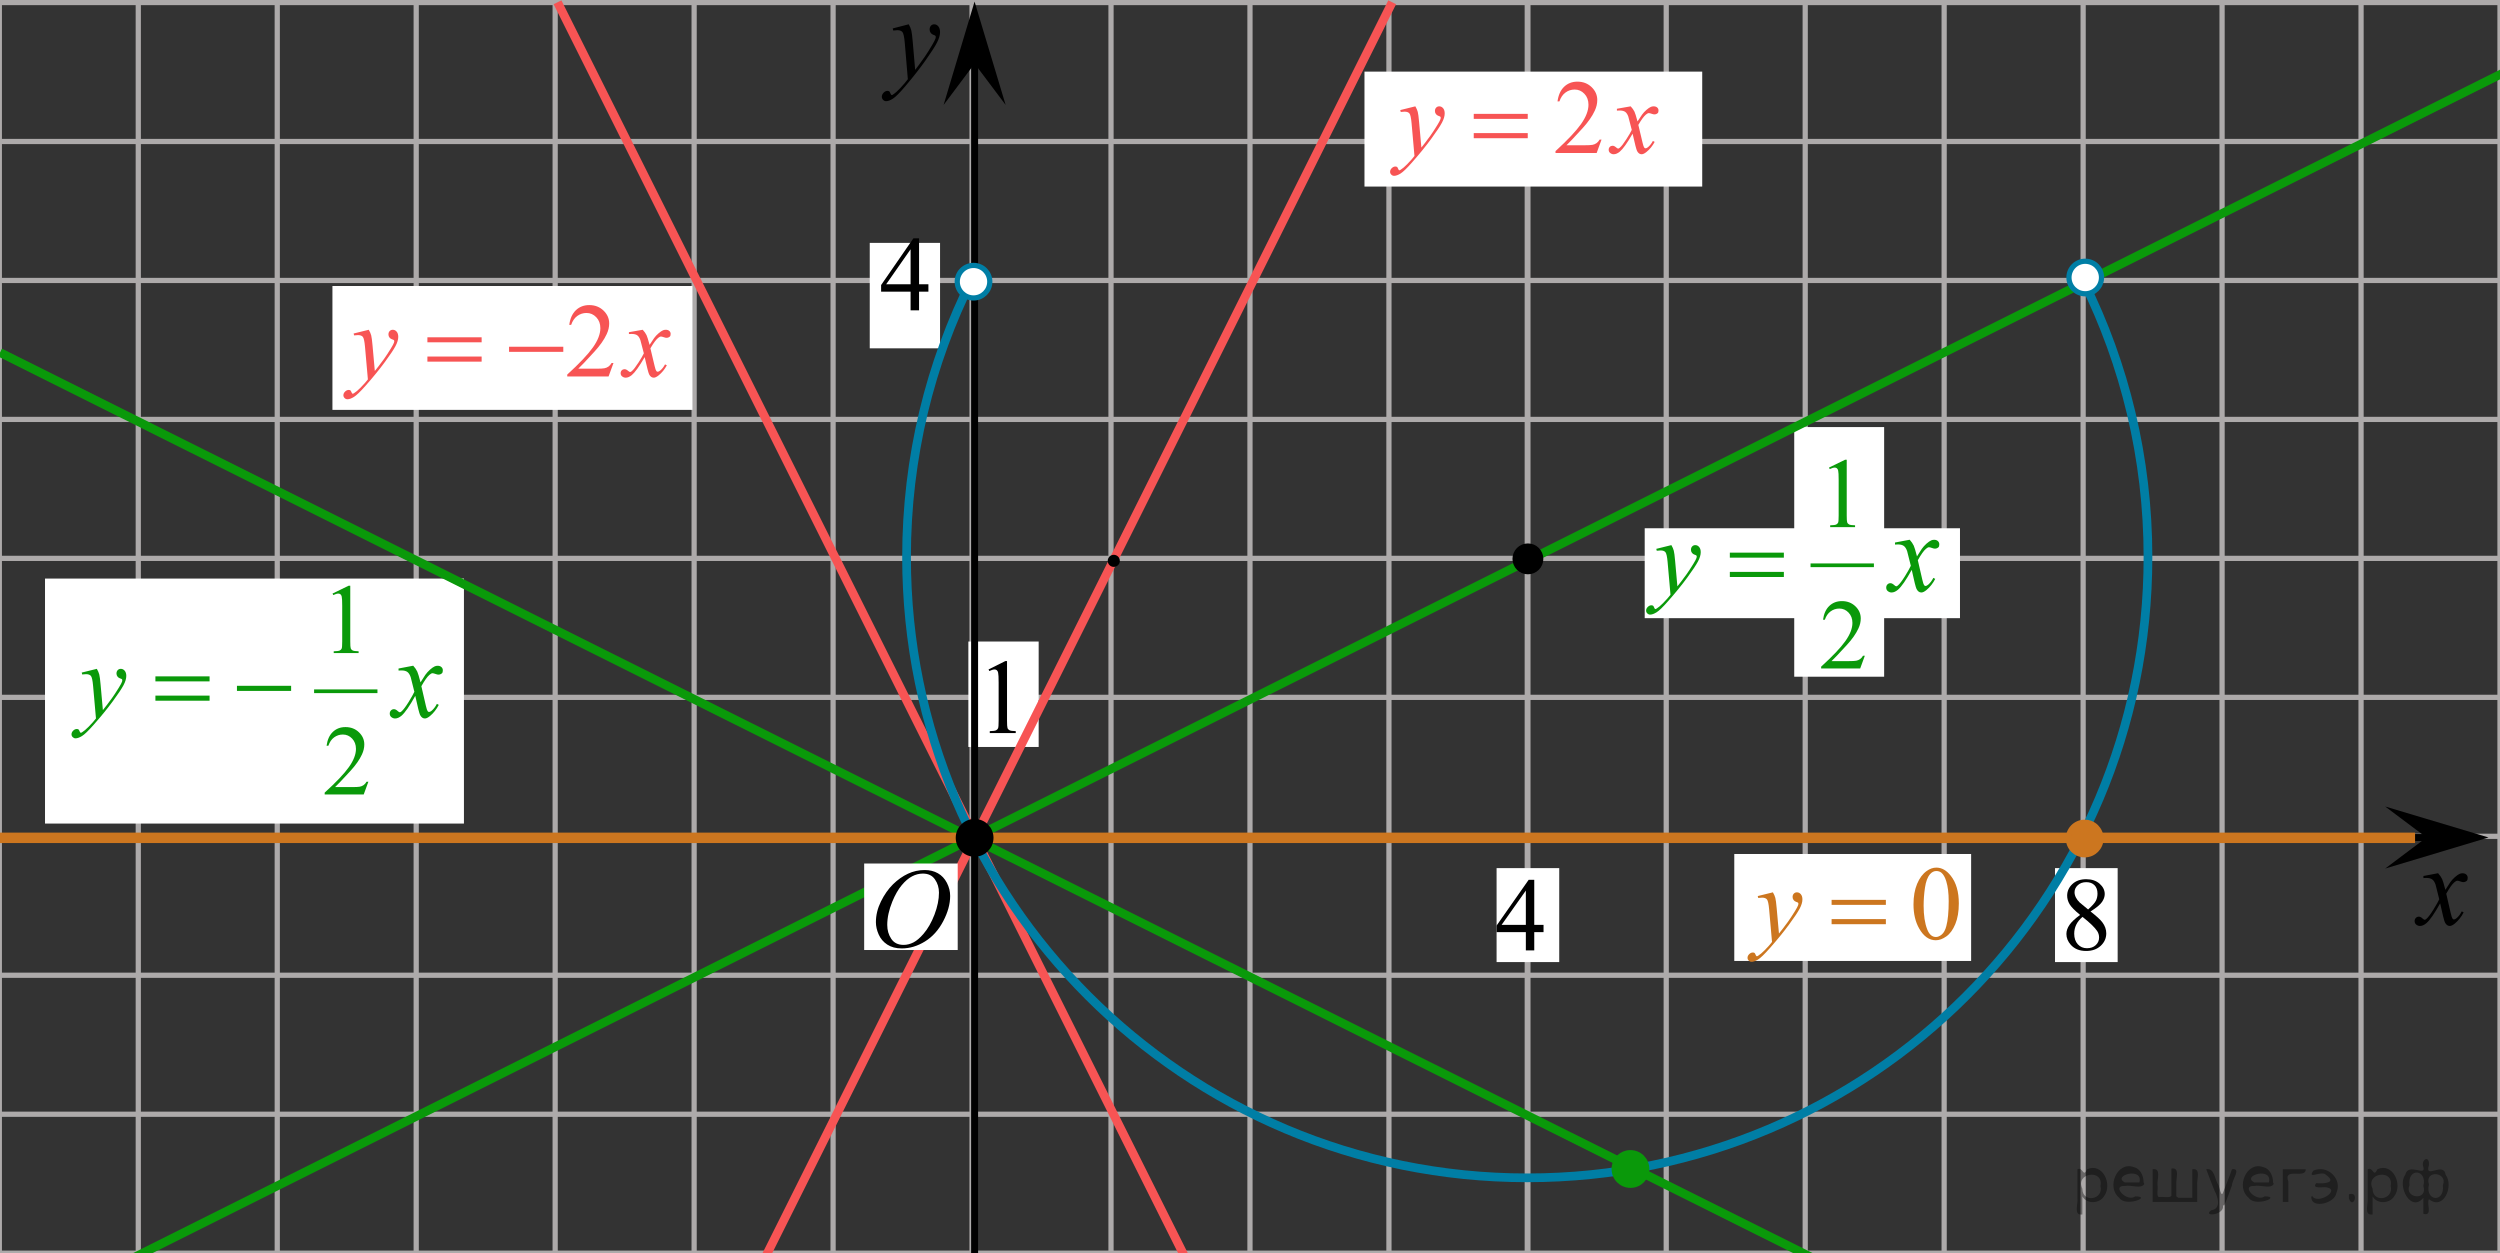 <?xml version="1.0" encoding="utf-8"?>
<!-- Generator: Adobe Illustrator 16.0.0, SVG Export Plug-In . SVG Version: 6.00 Build 0)  -->
<!DOCTYPE svg PUBLIC "-//W3C//DTD SVG 1.1//EN" "http://www.w3.org/Graphics/SVG/1.1/DTD/svg11.dtd">
<svg version="1.1" id="Слой_1" xmlns="http://www.w3.org/2000/svg" xmlns:xlink="http://www.w3.org/1999/xlink" x="0px" y="0px"
	 width="359.209px" height="180.063px" viewBox="0 0 359.209 180.063" enable-background="new 0 0 359.209 180.063"
	 xml:space="preserve">
<rect x="0" y="0" width="359.209" height="180.063" fill="#333333" stroke="none"/>
<g>
	<g>
		
			<line fill="none" stroke="#ADAAAA" stroke-width="0.75" stroke-miterlimit="10" x1="-3.032" y1="-39.57" x2="444.668" y2="-39.57"/>
		
			<line fill="none" stroke="#ADAAAA" stroke-width="0.75" stroke-miterlimit="10" x1="-3.032" y1="-19.603" x2="444.668" y2="-19.603"/>
		<line fill="none" stroke="#ADAAAA" stroke-width="0.75" stroke-miterlimit="10" x1="-3.032" y1="0.365" x2="444.668" y2="0.365"/>
		<line fill="none" stroke="#ADAAAA" stroke-width="0.75" stroke-miterlimit="10" x1="-3.032" y1="20.33" x2="444.668" y2="20.33"/>
		
			<line fill="none" stroke="#ADAAAA" stroke-width="0.75" stroke-miterlimit="10" x1="-3.032" y1="40.297" x2="444.668" y2="40.297"/>
		
			<line fill="none" stroke="#ADAAAA" stroke-width="0.75" stroke-miterlimit="10" x1="-3.032" y1="60.264" x2="444.668" y2="60.264"/>
		
			<line fill="none" stroke="#ADAAAA" stroke-width="0.75" stroke-miterlimit="10" x1="-3.032" y1="80.229" x2="444.668" y2="80.229"/>
		
			<line fill="none" stroke="#ADAAAA" stroke-width="0.75" stroke-miterlimit="10" x1="-3.032" y1="100.198" x2="444.668" y2="100.198"/>
		
			<line fill="none" stroke="#ADAAAA" stroke-width="0.75" stroke-miterlimit="10" x1="-3.032" y1="120.163" x2="444.668" y2="120.163"/>
		
			<line fill="none" stroke="#ADAAAA" stroke-width="0.75" stroke-miterlimit="10" x1="-3.032" y1="140.128" x2="444.668" y2="140.128"/>
		
			<line fill="none" stroke="#ADAAAA" stroke-width="0.75" stroke-miterlimit="10" x1="-3.032" y1="160.098" x2="444.668" y2="160.098"/>
		
			<line fill="none" stroke="#ADAAAA" stroke-width="0.75" stroke-miterlimit="10" x1="-3.032" y1="180.063" x2="444.668" y2="180.063"/>
	</g>
	<g>
		
			<line fill="none" stroke="#ADAAAA" stroke-width="0.75" stroke-miterlimit="10" x1="-0.098" y1="186.613" x2="-0.098" y2="-45.07"/>
		
			<line fill="none" stroke="#ADAAAA" stroke-width="0.75" stroke-miterlimit="10" x1="19.868" y1="186.613" x2="19.868" y2="-45.07"/>
		
			<line fill="none" stroke="#ADAAAA" stroke-width="0.75" stroke-miterlimit="10" x1="39.836" y1="186.613" x2="39.836" y2="-45.07"/>
		
			<line fill="none" stroke="#ADAAAA" stroke-width="0.75" stroke-miterlimit="10" x1="59.801" y1="186.613" x2="59.801" y2="-45.07"/>
		
			<line fill="none" stroke="#ADAAAA" stroke-width="0.75" stroke-miterlimit="10" x1="79.768" y1="186.613" x2="79.768" y2="-45.07"/>
		
			<line fill="none" stroke="#ADAAAA" stroke-width="0.75" stroke-miterlimit="10" x1="99.735" y1="186.613" x2="99.735" y2="-45.07"/>
		
			<line fill="none" stroke="#ADAAAA" stroke-width="0.75" stroke-miterlimit="10" x1="119.701" y1="186.613" x2="119.701" y2="-45.07"/>
		
			<line fill="none" stroke="#ADAAAA" stroke-width="0.75" stroke-miterlimit="10" x1="139.669" y1="186.613" x2="139.669" y2="-45.07"/>
		
			<line fill="none" stroke="#ADAAAA" stroke-width="0.75" stroke-miterlimit="10" x1="159.634" y1="186.613" x2="159.634" y2="-45.07"/>
		
			<line fill="none" stroke="#ADAAAA" stroke-width="0.75" stroke-miterlimit="10" x1="179.601" y1="186.613" x2="179.601" y2="-45.07"/>
		
			<line fill="none" stroke="#ADAAAA" stroke-width="0.75" stroke-miterlimit="10" x1="199.567" y1="186.613" x2="199.567" y2="-45.07"/>
		
			<line fill="none" stroke="#ADAAAA" stroke-width="0.75" stroke-miterlimit="10" x1="219.535" y1="186.613" x2="219.535" y2="-45.07"/>
		<g>
			
				<line fill="none" stroke="#ADAAAA" stroke-width="0.75" stroke-miterlimit="10" x1="219.442" y1="187.26" x2="219.442" y2="-44.423"/>
			
				<line fill="none" stroke="#ADAAAA" stroke-width="0.75" stroke-miterlimit="10" x1="239.41" y1="187.26" x2="239.41" y2="-44.423"/>
			
				<line fill="none" stroke="#ADAAAA" stroke-width="0.75" stroke-miterlimit="10" x1="259.379" y1="187.26" x2="259.379" y2="-44.423"/>
			
				<line fill="none" stroke="#ADAAAA" stroke-width="0.75" stroke-miterlimit="10" x1="279.343" y1="187.26" x2="279.343" y2="-44.423"/>
			
				<line fill="none" stroke="#ADAAAA" stroke-width="0.75" stroke-miterlimit="10" x1="299.312" y1="187.26" x2="299.312" y2="-44.423"/>
			
				<line fill="none" stroke="#ADAAAA" stroke-width="0.75" stroke-miterlimit="10" x1="319.276" y1="187.26" x2="319.276" y2="-44.423"/>
			
				<line fill="none" stroke="#ADAAAA" stroke-width="0.75" stroke-miterlimit="10" x1="339.244" y1="187.26" x2="339.244" y2="-44.423"/>
			
				<line fill="none" stroke="#ADAAAA" stroke-width="0.75" stroke-miterlimit="10" x1="359.209" y1="187.26" x2="359.209" y2="-44.423"/>
			
				<line fill="none" stroke="#ADAAAA" stroke-width="0.75" stroke-miterlimit="10" x1="379.179" y1="187.26" x2="379.179" y2="-44.423"/>
			
				<line fill="none" stroke="#ADAAAA" stroke-width="0.75" stroke-miterlimit="10" x1="399.147" y1="187.26" x2="399.147" y2="-44.423"/>
			
				<line fill="none" stroke="#ADAAAA" stroke-width="0.75" stroke-miterlimit="10" x1="419.11" y1="187.26" x2="419.11" y2="-44.423"/>
			
				<line fill="none" stroke="#ADAAAA" stroke-width="0.75" stroke-miterlimit="10" x1="439.076" y1="187.26" x2="439.076" y2="-44.423"/>
		</g>
	</g>
</g>
<rect x="139.138" y="92.177" fill="#FFFFFF" width="10.101" height="15.15"/>
<line fill="none" stroke="#000000" stroke-miterlimit="10" x1="140.035" y1="220.503" x2="140.035" y2="8.549"/>
<line fill="none" x1="-525.907" y1="128.143" x2="-525.54" y2="128.143"/>
<rect x="124.968" y="34.899" fill="#FFFFFF" width="10.101" height="15.15"/>
<polygon points="140.033,9.14 135.578,15.081 140.029,0.23 144.494,15.076 "/>
<g>
	<line fill="none" stroke="#000000" stroke-miterlimit="10" x1="38" y1="120.337" x2="349.685" y2="120.337"/>
	<polygon points="348.649,120.335 342.707,115.88 357.562,120.331 342.712,124.796 	"/>
</g>
<g>
	<g>
		<g>
			<g>
				<g>
					<g>
						<g>
							<g>
								<g>
									<defs>
										<rect id="SVGID_1_" x="343.433" y="119.876" width="16.129" height="18.541"/>
									</defs>
									<clipPath id="SVGID_2_">
										<use xlink:href="#SVGID_1_"  overflow="visible"/>
									</clipPath>
									<g clip-path="url(#SVGID_2_)">
										<path d="M350.312,125.466c0.259,0.283,0.449,0.566,0.584,0.851c0.095,0.195,0.248,0.709,0.466,1.541l0.688-1.075
											c0.188-0.261,0.406-0.511,0.669-0.744c0.266-0.235,0.493-0.396,0.692-0.483c0.127-0.056,0.267-0.082,0.418-0.082
											c0.226,0,0.403,0.063,0.539,0.188c0.133,0.125,0.2,0.276,0.2,0.457c0,0.207-0.039,0.348-0.118,0.424
											c-0.146,0.135-0.313,0.203-0.505,0.203c-0.108,0-0.229-0.021-0.354-0.072c-0.245-0.088-0.411-0.131-0.495-0.131
											c-0.128,0-0.272,0.076-0.445,0.229c-0.325,0.278-0.715,0.828-1.166,1.638l0.646,2.805
											c0.103,0.431,0.187,0.688,0.252,0.771c0.064,0.084,0.14,0.127,0.203,0.127c0.108,0,0.238-0.063,0.388-0.188
											c0.289-0.25,0.534-0.571,0.739-0.979l0.272,0.146c-0.329,0.644-0.75,1.173-1.26,1.601
											c-0.289,0.235-0.533,0.354-0.731,0.354c-0.295,0-0.524-0.172-0.699-0.517c-0.106-0.213-0.34-1.125-0.687-2.735
											c-0.819,1.478-1.479,2.42-1.971,2.847c-0.318,0.271-0.632,0.405-0.931,0.405c-0.211,0-0.399-0.078-0.576-0.233
											c-0.125-0.119-0.188-0.278-0.188-0.479c0-0.179,0.061-0.328,0.176-0.447c0.113-0.116,0.256-0.18,0.424-0.18
											s0.352,0.088,0.537,0.262c0.135,0.125,0.238,0.189,0.313,0.189c0.063,0,0.146-0.046,0.24-0.132
											c0.248-0.207,0.584-0.651,1.012-1.336c0.424-0.688,0.703-1.185,0.834-1.483c-0.326-1.32-0.502-2.019-0.525-2.095
											c-0.121-0.354-0.279-0.604-0.475-0.75c-0.193-0.146-0.479-0.221-0.855-0.221c-0.121,0-0.262,0.006-0.418,0.019v-0.296
											L350.312,125.466z"/>
									</g>
								</g>
							</g>
						</g>
					</g>
				</g>
			</g>
		</g>
	</g>
</g>
<rect x="295.272" y="124.735" fill="#FFFFFF" width="9" height="13.5"/>
<g>
	<g>
		<g>
			<g>
				<g>
					<g>
						<g>
							<g>
								<g>
									<g>
										<defs>
											<polygon id="SVGID_3_" points="133.54,18.807 142.636,18.807 142.636,-1.714 116.211,-1.714 116.211,18.807 											
												"/>
										</defs>
										<clipPath id="SVGID_4_">
											<use xlink:href="#SVGID_3_"  overflow="visible"/>
										</clipPath>
										<g clip-path="url(#SVGID_4_)">
											<path d="M130.572,3.49c0.179,0.316,0.302,0.612,0.369,0.889c0.066,0.276,0.137,0.819,0.205,1.627l0.348,4.033
												c0.314-0.395,0.771-1.017,1.369-1.869c0.289-0.415,0.646-0.979,1.07-1.695c0.258-0.438,0.416-0.743,0.473-0.918
												c0.031-0.087,0.048-0.18,0.048-0.271c0-0.061-0.019-0.108-0.056-0.146s-0.133-0.083-0.287-0.137
												c-0.153-0.052-0.282-0.146-0.387-0.287c-0.104-0.14-0.152-0.299-0.152-0.479c0-0.224,0.063-0.403,0.188-0.541
												c0.125-0.137,0.283-0.204,0.476-0.204c0.229,0,0.43,0.1,0.59,0.299c0.162,0.199,0.244,0.476,0.244,0.824
												c0,0.432-0.146,0.925-0.426,1.479c-0.283,0.557-0.83,1.406-1.64,2.556c-0.81,1.146-1.787,2.397-2.938,3.755
												c-0.793,0.936-1.381,1.521-1.764,1.768c-0.383,0.245-0.711,0.364-0.984,0.364c-0.162,0-0.305-0.063-0.43-0.192
												c-0.123-0.128-0.184-0.275-0.184-0.444c0-0.214,0.084-0.406,0.256-0.582c0.17-0.176,0.354-0.265,0.555-0.265
												c0.105,0,0.191,0.024,0.26,0.074c0.041,0.025,0.088,0.104,0.14,0.232c0.051,0.128,0.096,0.215,0.139,0.259
												c0.022,0.026,0.062,0.041,0.097,0.041c0.028,0,0.088-0.027,0.166-0.082c0.289-0.187,0.625-0.479,1.008-0.886
												c0.504-0.535,0.877-0.976,1.117-1.313l-0.438-5.198c-0.074-0.857-0.187-1.382-0.332-1.565
												c-0.146-0.188-0.396-0.279-0.74-0.279c-0.108,0-0.307,0.019-0.59,0.049l-0.069-0.303L130.572,3.49z"/>
										</g>
									</g>
								</g>
							</g>
						</g>
					</g>
				</g>
			</g>
		</g>
	</g>
</g>
<rect x="249.688" y="123.204" fill="#FFFFFF" stroke="#FFFFFF" stroke-miterlimit="10" width="33.031" height="14.369"/>
<rect x="257.802" y="61.363" fill="#FFFFFF" width="12.918" height="35.87"/>
<rect x="6.468" y="83.131" fill="#FFFFFF" width="60.192" height="35.202"/>
<path fill="none" stroke="#0C1DED" stroke-miterlimit="10" d="M179.728,40.99"/>
<circle fill="#FFFFFF" stroke="#0C1DED" stroke-miterlimit="10" cx="139.879" cy="41.094" r="1.479"/>
<line fill="none" stroke="#F75454" stroke-width="1.25" stroke-miterlimit="10" x1="93.651" y1="213.3" x2="200.035" y2="0.326"/>
<line fill="none" stroke="#0A990A" stroke-width="1.25" stroke-miterlimit="10" x1="274.937" y1="187.987" x2="0" y2="50.653"/>
<line fill="none" stroke="#0A990A" stroke-width="1.25" stroke-miterlimit="10" x1="376.02" y1="2.3" x2="-24.813" y2="202.714"/>
<line fill="none" stroke="#CC761F" stroke-width="1.5" stroke-miterlimit="10" x1="-16.063" y1="120.383" x2="347.006" y2="120.383"/>
<rect x="196.053" y="10.291" fill="#FFFFFF" width="48.528" height="16.516"/>
<rect x="47.765" y="41.094" fill="#FFFFFF" width="51.727" height="17.799"/>
<circle cx="160.032" cy="80.585" r="0.869"/>
<line fill="none" stroke="#F75454" stroke-width="1.25" stroke-miterlimit="10" x1="185.907" y1="211.928" x2="80.107" y2="0.326"/>
<rect x="124.167" y="124.073" fill="#FFFFFF" width="13.44" height="12.428"/>
<rect x="236.317" y="75.902" fill="#FFFFFF" width="45.3" height="12.918"/>
<g>
	<g>
		<g>
			<g>
				<g>
					<g>
						<g>
							<g>
								<g>
									<defs>
										<rect id="SVGID_5_" x="122.009" y="119.768" width="18.02" height="21.688"/>
									</defs>
									<clipPath id="SVGID_6_">
										<use xlink:href="#SVGID_5_"  overflow="visible"/>
									</clipPath>
									<g clip-path="url(#SVGID_6_)">
										<path d="M132.867,125.01c0.714,0,1.345,0.153,1.894,0.465c0.552,0.313,0.979,0.771,1.291,1.375
											c0.313,0.604,0.47,1.231,0.47,1.887c0,1.156-0.334,2.367-1.002,3.636c-0.671,1.271-1.539,2.233-2.615,2.899
											c-1.078,0.668-2.189,1.002-3.342,1.002c-0.828,0-1.521-0.188-2.078-0.553c-0.558-0.367-0.972-0.854-1.236-1.457
											c-0.266-0.604-0.396-1.188-0.396-1.759c0-1.008,0.24-2.002,0.725-2.981c0.486-0.979,1.062-1.803,1.729-2.461
											c0.673-0.66,1.39-1.166,2.146-1.521C131.208,125.188,132.011,125.01,132.867,125.01z M132.597,125.52
											c-0.525,0-1.043,0.131-1.547,0.396c-0.504,0.263-1.004,0.688-1.5,1.287c-0.496,0.596-0.941,1.375-1.338,2.338
											c-0.484,1.188-0.729,2.31-0.729,3.358c0,0.75,0.189,1.416,0.578,1.996c0.385,0.58,0.978,0.871,1.771,0.871
											c0.479,0,0.949-0.119,1.412-0.354c0.463-0.238,0.941-0.646,1.443-1.228c0.629-0.729,1.153-1.647,1.584-2.772
											c0.428-1.125,0.643-2.177,0.643-3.147c0-0.722-0.189-1.356-0.578-1.91C133.956,125.794,133.376,125.52,132.597,125.52z"/>
									</g>
								</g>
							</g>
						</g>
					</g>
				</g>
			</g>
		</g>
	</g>
</g>
<g>
	<g>
		<g>
			<defs>
				<rect id="SVGID_7_" x="248.382" y="121.134" width="35.949" height="20.7"/>
			</defs>
			<clipPath id="SVGID_8_">
				<use xlink:href="#SVGID_7_"  overflow="visible"/>
			</clipPath>
			<g clip-path="url(#SVGID_8_)">
				<path fill="#CC761F" d="M274.938,129.954c0-1.146,0.173-2.133,0.52-2.961c0.347-0.827,0.808-1.443,1.382-1.849
					c0.445-0.321,0.906-0.482,1.381-0.482c0.772,0,1.466,0.393,2.08,1.179c0.767,0.974,1.15,2.293,1.15,3.958
					c0,1.166-0.168,2.157-0.505,2.973s-0.766,1.407-1.288,1.774c-0.522,0.368-1.026,0.553-1.512,0.553
					c-0.96,0-1.76-0.565-2.398-1.697C275.208,132.448,274.938,131.299,274.938,129.954z M276.394,130.14
					c0,1.384,0.171,2.513,0.513,3.388c0.282,0.736,0.703,1.104,1.263,1.104c0.268,0,0.545-0.12,0.832-0.359
					c0.287-0.24,0.505-0.642,0.653-1.205c0.228-0.85,0.342-2.048,0.342-3.595c0-1.146-0.119-2.103-0.356-2.868
					c-0.179-0.568-0.409-0.972-0.691-1.208c-0.202-0.163-0.447-0.245-0.734-0.245c-0.337,0-0.637,0.151-0.899,0.452
					c-0.356,0.41-0.599,1.056-0.728,1.935C276.458,128.418,276.394,129.285,276.394,130.14z"/>
			</g>
		</g>
	</g>
	<g>
		<g>
			<defs>
				<rect id="SVGID_9_" x="248.382" y="121.134" width="35.949" height="20.7"/>
			</defs>
			<clipPath id="SVGID_10_">
				<use xlink:href="#SVGID_9_"  overflow="visible"/>
			</clipPath>
			<g clip-path="url(#SVGID_10_)">
				<path fill="#CC761F" d="M254.737,128.213c0.168,0.286,0.284,0.555,0.349,0.804c0.064,0.25,0.129,0.74,0.193,1.472l0.327,3.646
					c0.297-0.355,0.728-0.919,1.292-1.689c0.272-0.376,0.608-0.887,1.01-1.534c0.242-0.396,0.392-0.673,0.445-0.831
					c0.03-0.078,0.045-0.16,0.045-0.244c0-0.055-0.018-0.099-0.052-0.134c-0.035-0.034-0.125-0.075-0.271-0.122
					c-0.146-0.047-0.268-0.133-0.363-0.259c-0.097-0.127-0.146-0.271-0.146-0.435c0-0.202,0.06-0.365,0.179-0.488
					c0.118-0.124,0.268-0.186,0.445-0.186c0.218,0,0.403,0.09,0.557,0.271c0.154,0.181,0.23,0.429,0.23,0.745
					c0,0.39-0.134,0.836-0.4,1.338c-0.268,0.501-0.783,1.271-1.545,2.309c-0.763,1.038-1.686,2.169-2.771,3.395
					c-0.747,0.845-1.302,1.378-1.663,1.598s-0.671,0.33-0.929,0.33c-0.153,0-0.288-0.059-0.404-0.175s-0.175-0.251-0.175-0.403
					c0-0.193,0.081-0.369,0.241-0.526c0.161-0.158,0.336-0.237,0.523-0.237c0.1,0,0.181,0.022,0.245,0.066
					c0.04,0.024,0.083,0.095,0.13,0.211c0.048,0.116,0.091,0.194,0.13,0.233c0.025,0.025,0.055,0.037,0.09,0.037
					c0.029,0,0.081-0.024,0.155-0.074c0.272-0.168,0.59-0.435,0.951-0.8c0.476-0.484,0.826-0.88,1.055-1.187l-0.416-4.699
					c-0.069-0.775-0.174-1.247-0.313-1.415s-0.371-0.252-0.697-0.252c-0.104,0-0.29,0.015-0.558,0.044l-0.066-0.274L254.737,128.213
					z"/>
			</g>
		</g>
	</g>
	<g>
		<g>
			<defs>
				<rect id="SVGID_11_" x="248.382" y="121.134" width="35.949" height="20.7"/>
			</defs>
			<clipPath id="SVGID_12_">
				<use xlink:href="#SVGID_11_"  overflow="visible"/>
			</clipPath>
			<g clip-path="url(#SVGID_12_)">
				<path fill="#CC761F" d="M263.171,129.295h7.797v0.719h-7.797V129.295z M263.171,132.06h7.797v0.733h-7.797V132.06z"/>
			</g>
		</g>
	</g>
</g>
<g>
	<g>
		<g>
			<defs>
				<rect id="SVGID_13_" x="7.563" y="93.162" width="37.26" height="16.56"/>
			</defs>
			<clipPath id="SVGID_14_">
				<use xlink:href="#SVGID_13_"  overflow="visible"/>
			</clipPath>
			<g clip-path="url(#SVGID_14_)">
				<path fill="#0A990A" d="M13.914,96.101c0.168,0.287,0.284,0.555,0.348,0.805c0.064,0.249,0.128,0.74,0.193,1.471l0.326,3.647
					c0.296-0.356,0.727-0.919,1.29-1.69c0.272-0.375,0.608-0.887,1.008-1.534c0.242-0.396,0.39-0.672,0.445-0.83
					c0.029-0.079,0.044-0.16,0.044-0.244c0-0.055-0.018-0.1-0.052-0.134s-0.125-0.075-0.271-0.122
					c-0.146-0.047-0.267-0.134-0.363-0.26c-0.096-0.126-0.145-0.271-0.145-0.434c0-0.202,0.06-0.365,0.178-0.489
					s0.267-0.186,0.445-0.186c0.217,0,0.402,0.091,0.556,0.271c0.153,0.181,0.23,0.429,0.23,0.745c0,0.391-0.134,0.837-0.4,1.338
					c-0.267,0.502-0.781,1.271-1.542,2.309c-0.761,1.038-1.682,2.17-2.765,3.396c-0.746,0.845-1.299,1.377-1.66,1.597
					s-0.669,0.33-0.926,0.33c-0.153,0-0.288-0.059-0.404-0.174c-0.116-0.116-0.174-0.251-0.174-0.404
					c0-0.192,0.081-0.368,0.241-0.526s0.335-0.237,0.522-0.237c0.099,0,0.181,0.022,0.245,0.067c0.04,0.024,0.083,0.095,0.13,0.211
					s0.09,0.193,0.129,0.233c0.025,0.024,0.055,0.037,0.089,0.037c0.03,0,0.082-0.024,0.156-0.074
					c0.272-0.168,0.588-0.435,0.949-0.801c0.475-0.484,0.825-0.879,1.053-1.186l-0.415-4.699c-0.069-0.776-0.173-1.248-0.312-1.416
					s-0.371-0.252-0.697-0.252c-0.104,0-0.289,0.015-0.556,0.045l-0.067-0.274L13.914,96.101z"/>
			</g>
		</g>
	</g>
	<g>
		<g>
			<defs>
				<rect id="SVGID_15_" x="7.563" y="93.162" width="37.26" height="16.56"/>
			</defs>
			<clipPath id="SVGID_16_">
				<use xlink:href="#SVGID_15_"  overflow="visible"/>
			</clipPath>
			<g clip-path="url(#SVGID_16_)">
				<path fill="#0A990A" d="M22.33,97.183h7.783v0.72H22.33V97.183z M22.33,99.948h7.783v0.733H22.33V99.948z"/>
				<path fill="#0A990A" d="M34.046,98.539h7.783v0.734h-7.783V98.539z"/>
			</g>
		</g>
	</g>
</g>
<g>
	<g>
		<g>
			<defs>
				<rect id="SVGID_17_" x="233.818" y="75.386" width="26.151" height="16.56"/>
			</defs>
			<clipPath id="SVGID_18_">
				<use xlink:href="#SVGID_17_"  overflow="visible"/>
			</clipPath>
			<g clip-path="url(#SVGID_18_)">
				<path fill="#0A990A" d="M240.149,78.324c0.167,0.287,0.283,0.555,0.347,0.805c0.064,0.249,0.129,0.74,0.192,1.471l0.325,3.647
					c0.296-0.356,0.725-0.919,1.287-1.69c0.271-0.375,0.605-0.887,1.005-1.534c0.241-0.396,0.39-0.672,0.443-0.83
					c0.03-0.079,0.045-0.16,0.045-0.244c0-0.055-0.018-0.1-0.052-0.134c-0.035-0.034-0.125-0.075-0.271-0.122
					s-0.266-0.134-0.362-0.26c-0.096-0.126-0.144-0.271-0.144-0.434c0-0.202,0.059-0.365,0.178-0.489
					c0.118-0.123,0.266-0.186,0.443-0.186c0.217,0,0.401,0.091,0.554,0.271c0.153,0.181,0.229,0.429,0.229,0.745
					c0,0.391-0.133,0.837-0.399,1.338c-0.266,0.502-0.778,1.271-1.537,2.309c-0.759,1.038-1.679,2.17-2.758,3.396
					c-0.744,0.845-1.296,1.377-1.656,1.597c-0.359,0.22-0.667,0.33-0.924,0.33c-0.152,0-0.287-0.059-0.402-0.174
					c-0.116-0.116-0.174-0.251-0.174-0.404c0-0.192,0.08-0.368,0.24-0.526s0.334-0.237,0.521-0.237c0.099,0,0.181,0.022,0.244,0.067
					c0.04,0.024,0.083,0.095,0.13,0.211s0.09,0.193,0.129,0.233c0.024,0.024,0.055,0.037,0.089,0.037
					c0.029,0,0.081-0.024,0.155-0.074c0.271-0.168,0.587-0.435,0.946-0.801c0.473-0.484,0.823-0.879,1.05-1.186l-0.414-4.699
					c-0.069-0.776-0.173-1.248-0.311-1.416s-0.369-0.252-0.694-0.252c-0.104,0-0.289,0.015-0.555,0.045l-0.066-0.274L240.149,78.324
					z"/>
			</g>
		</g>
	</g>
	<g>
		<g>
			<defs>
				<rect id="SVGID_19_" x="233.818" y="75.386" width="26.151" height="16.56"/>
			</defs>
			<clipPath id="SVGID_20_">
				<use xlink:href="#SVGID_19_"  overflow="visible"/>
			</clipPath>
			<g clip-path="url(#SVGID_20_)">
				<path fill="#0A990A" d="M248.549,79.406h7.763v0.72h-7.763V79.406z M248.549,82.172h7.763v0.733h-7.763V82.172z"/>
			</g>
		</g>
	</g>
</g>
<g>
	<g>
		<g>
			<g>
				<g>
					<g>
						<g>
							<g>
								<g>
									<g>
										<g>
											<g>
												<g>
													<g>
														<g>
															<g>
																<g>
																	<g>
																		<g>
																			<g>
																				<g>
																					<g>
																						<g>
																							<defs>
																								<rect id="SVGID_21_" x="123.837" y="30.673" width="12.363" height="16.699"/>
																							</defs>
																							<clipPath id="SVGID_22_">
																								<use xlink:href="#SVGID_21_"  overflow="visible"/>
																							</clipPath>
																							<g clip-path="url(#SVGID_22_)">
																								<g enable-background="new    ">
																									<path d="M133.396,40.848v1.062h-1.343v2.676h-1.217v-2.676h-4.235v-0.956l4.641-6.712h0.812v6.606H133.396
																										L133.396,40.848z M130.836,40.848v-5.029l-3.512,5.029H130.836z"/>
																								</g>
																							</g>
																						</g>
																					</g>
																				</g>
																			</g>
																		</g>
																	</g>
																</g>
															</g>
														</g>
													</g>
												</g>
											</g>
										</g>
									</g>
								</g>
							</g>
						</g>
					</g>
				</g>
			</g>
		</g>
	</g>
</g>
<g>
	<g>
		<g>
			<g>
				<g>
					<g>
						<g>
							<g>
								<g>
									<g>
										<g>
											<g>
												<g>
													<defs>
														<rect id="SVGID_23_" x="139.423" y="91.403" width="9.53" height="16.699"/>
													</defs>
													<clipPath id="SVGID_24_">
														<use xlink:href="#SVGID_23_"  overflow="visible"/>
													</clipPath>
													<g clip-path="url(#SVGID_24_)">
														<g enable-background="new    ">
															<path d="M142.039,96.187l2.413-1.203h0.241v8.558c0,0.568,0.023,0.922,0.07,1.062
																c0.046,0.14,0.143,0.246,0.289,0.321c0.146,0.074,0.444,0.117,0.893,0.127v0.276h-3.73v-0.276
																c0.468-0.01,0.771-0.051,0.907-0.123c0.137-0.072,0.231-0.17,0.285-0.292c0.054-0.122,0.081-0.487,0.081-1.095
																v-5.471c0-0.737-0.024-1.211-0.073-1.42c-0.034-0.16-0.096-0.277-0.187-0.352c-0.09-0.075-0.199-0.112-0.325-0.112
																c-0.181,0-0.432,0.077-0.753,0.231L142.039,96.187z"/>
														</g>
													</g>
												</g>
											</g>
										</g>
									</g>
								</g>
							</g>
						</g>
					</g>
				</g>
			</g>
		</g>
	</g>
</g>
<circle stroke="#000000" stroke-width="0.75" stroke-miterlimit="10" cx="219.535" cy="80.3" r="1.843"/>
<g>
	<g>
		<defs>
			<rect id="SVGID_25_" x="42.785" y="79.464" width="14.365" height="37.765"/>
		</defs>
		<clipPath id="SVGID_26_">
			<use xlink:href="#SVGID_25_"  overflow="visible"/>
		</clipPath>
		
			<line clip-path="url(#SVGID_26_)" fill="none" stroke="#0A990A" stroke-width="0.532" stroke-linecap="square" stroke-miterlimit="10" x1="45.397" y1="99.323" x2="53.967" y2="99.323"/>
	</g>
	<g>
		<defs>
			<rect id="SVGID_27_" x="42.785" y="79.464" width="14.365" height="37.765"/>
		</defs>
		<clipPath id="SVGID_28_">
			<use xlink:href="#SVGID_27_"  overflow="visible"/>
		</clipPath>
		<g clip-path="url(#SVGID_28_)">
			<path fill="#0A990A" d="M47.782,85.282l2.314-1.126h0.231v8.009c0,0.532,0.022,0.863,0.067,0.993
				c0.044,0.131,0.137,0.231,0.277,0.301c0.14,0.07,0.425,0.109,0.856,0.119v0.259H47.95v-0.259c0.449-0.01,0.739-0.048,0.87-0.115
				c0.131-0.067,0.222-0.158,0.273-0.273c0.051-0.113,0.077-0.455,0.077-1.024v-5.12c0-0.689-0.023-1.133-0.07-1.328
				c-0.033-0.149-0.092-0.259-0.179-0.329s-0.19-0.105-0.312-0.105c-0.173,0-0.414,0.073-0.723,0.218L47.782,85.282z"/>
		</g>
	</g>
	<g>
		<defs>
			<rect id="SVGID_29_" x="42.785" y="79.464" width="14.365" height="37.765"/>
		</defs>
		<clipPath id="SVGID_30_">
			<use xlink:href="#SVGID_29_"  overflow="visible"/>
		</clipPath>
		<g clip-path="url(#SVGID_30_)">
			<path fill="#0A990A" d="M52.928,112.324l-0.667,1.825H46.65v-0.259c1.651-1.501,2.813-2.728,3.486-3.679
				c0.674-0.951,1.01-1.821,1.01-2.609c0-0.602-0.185-1.096-0.554-1.482c-0.369-0.388-0.811-0.581-1.326-0.581
				c-0.468,0-0.887,0.137-1.259,0.409c-0.372,0.273-0.646,0.673-0.824,1.2h-0.26c0.117-0.863,0.417-1.525,0.901-1.987
				c0.484-0.461,1.088-0.692,1.813-0.692c0.771,0,1.416,0.247,1.932,0.742c0.517,0.494,0.775,1.077,0.775,1.748
				c0,0.48-0.112,0.961-0.336,1.441c-0.346,0.755-0.907,1.555-1.684,2.398c-1.164,1.269-1.892,2.033-2.181,2.294h2.483
				c0.505,0,0.859-0.019,1.063-0.056c0.204-0.037,0.387-0.113,0.551-0.228s0.306-0.275,0.428-0.485H52.928L52.928,112.324z"/>
		</g>
	</g>
</g>
<g>
	<g>
		<defs>
			<rect id="SVGID_31_" x="46.643" y="40.303" width="52.509" height="20.7"/>
		</defs>
		<clipPath id="SVGID_32_">
			<use xlink:href="#SVGID_31_"  overflow="visible"/>
		</clipPath>
		<g clip-path="url(#SVGID_32_)">
			<path fill="#F75454" d="M88.147,52.156l-0.705,1.935h-5.938v-0.274c1.747-1.591,2.976-2.891,3.688-3.898s1.069-1.93,1.069-2.765
				c0-0.638-0.195-1.161-0.586-1.571c-0.391-0.41-0.858-0.615-1.403-0.615c-0.495,0-0.938,0.145-1.332,0.434
				s-0.684,0.713-0.872,1.271h-0.274c0.124-0.914,0.441-1.615,0.954-2.104s1.151-0.734,1.918-0.734c0.816,0,1.498,0.263,2.045,0.786
				c0.546,0.523,0.82,1.142,0.82,1.853c0,0.51-0.119,1.019-0.356,1.527c-0.366,0.801-0.96,1.648-1.781,2.542
				c-1.232,1.345-2.001,2.155-2.309,2.432h2.627c0.535,0,0.909-0.02,1.125-0.06c0.215-0.039,0.409-0.119,0.583-0.24
				s0.324-0.293,0.453-0.516H88.147z"/>
		</g>
	</g>
	<g>
		<defs>
			<rect id="SVGID_33_" x="46.643" y="40.303" width="52.509" height="20.7"/>
		</defs>
		<clipPath id="SVGID_34_">
			<use xlink:href="#SVGID_33_"  overflow="visible"/>
		</clipPath>
		<g clip-path="url(#SVGID_34_)">
			<path fill="#F75454" d="M52.986,47.382c0.168,0.287,0.285,0.555,0.349,0.805c0.064,0.249,0.128,0.739,0.193,1.471l0.327,3.646
				c0.297-0.355,0.727-0.919,1.292-1.689c0.272-0.376,0.608-0.887,1.009-1.534c0.242-0.396,0.391-0.672,0.445-0.83
				c0.03-0.079,0.044-0.161,0.044-0.245c0-0.054-0.018-0.099-0.052-0.133c-0.035-0.035-0.125-0.075-0.271-0.123
				c-0.146-0.047-0.267-0.133-0.364-0.259s-0.145-0.271-0.145-0.434c0-0.203,0.059-0.366,0.178-0.489
				c0.119-0.124,0.268-0.186,0.445-0.186c0.218,0,0.403,0.09,0.557,0.271s0.23,0.429,0.23,0.745c0,0.391-0.134,0.836-0.401,1.338
				s-0.782,1.271-1.544,2.309c-0.762,1.038-1.685,2.169-2.768,3.395c-0.748,0.846-1.302,1.378-1.663,1.598
				c-0.361,0.22-0.67,0.33-0.928,0.33c-0.153,0-0.288-0.059-0.405-0.175c-0.116-0.116-0.174-0.25-0.174-0.403
				c0-0.193,0.081-0.368,0.241-0.526c0.161-0.158,0.335-0.237,0.523-0.237c0.099,0,0.181,0.022,0.245,0.066
				c0.04,0.025,0.083,0.096,0.13,0.212c0.047,0.115,0.09,0.193,0.13,0.233c0.025,0.024,0.055,0.037,0.089,0.037
				c0.03,0,0.082-0.025,0.156-0.074c0.272-0.168,0.589-0.436,0.95-0.801c0.475-0.484,0.826-0.88,1.054-1.186l-0.416-4.699
				c-0.069-0.776-0.173-1.248-0.312-1.416c-0.138-0.168-0.371-0.252-0.697-0.252c-0.104,0-0.29,0.015-0.557,0.044l-0.067-0.273
				L52.986,47.382z"/>
			<path fill="#F75454" d="M92.347,47.382c0.242,0.257,0.425,0.514,0.549,0.771c0.089,0.179,0.235,0.646,0.438,1.401l0.653-0.979
				c0.173-0.237,0.383-0.463,0.631-0.678c0.248-0.216,0.465-0.362,0.653-0.441c0.119-0.05,0.25-0.074,0.393-0.074
				c0.213,0,0.382,0.057,0.509,0.171c0.126,0.113,0.189,0.252,0.189,0.415c0,0.188-0.037,0.316-0.111,0.385
				c-0.139,0.124-0.297,0.186-0.475,0.186c-0.104,0-0.215-0.022-0.334-0.066c-0.232-0.079-0.388-0.119-0.467-0.119
				c-0.119,0-0.26,0.069-0.423,0.208c-0.307,0.257-0.673,0.754-1.098,1.489l0.608,2.55c0.094,0.391,0.173,0.624,0.238,0.701
				c0.064,0.076,0.128,0.114,0.193,0.114c0.104,0,0.225-0.057,0.364-0.17c0.272-0.228,0.504-0.524,0.697-0.89l0.26,0.134
				c-0.312,0.583-0.708,1.067-1.188,1.452c-0.272,0.218-0.502,0.326-0.69,0.326c-0.277,0-0.498-0.155-0.661-0.467
				c-0.104-0.192-0.319-1.022-0.646-2.49c-0.772,1.339-1.391,2.201-1.855,2.587c-0.302,0.247-0.594,0.37-0.876,0.37
				c-0.198,0-0.378-0.071-0.542-0.215c-0.119-0.108-0.178-0.255-0.178-0.438c0-0.163,0.054-0.299,0.163-0.407
				s0.243-0.163,0.401-0.163s0.327,0.079,0.504,0.237c0.129,0.113,0.228,0.17,0.297,0.17c0.06,0,0.136-0.039,0.231-0.118
				c0.232-0.188,0.548-0.593,0.95-1.216c0.401-0.622,0.663-1.072,0.786-1.349c-0.306-1.201-0.472-1.836-0.497-1.905
				c-0.114-0.321-0.262-0.549-0.445-0.682c-0.183-0.134-0.452-0.2-0.809-0.2c-0.114,0-0.245,0.005-0.393,0.015v-0.267L92.347,47.382
				z"/>
		</g>
	</g>
	<g>
		<defs>
			<rect id="SVGID_35_" x="46.643" y="40.303" width="52.509" height="20.7"/>
		</defs>
		<clipPath id="SVGID_36_">
			<use xlink:href="#SVGID_35_"  overflow="visible"/>
		</clipPath>
		<g clip-path="url(#SVGID_36_)">
			<path fill="#F75454" d="M61.41,48.464h7.793v0.719H61.41V48.464z M61.41,51.229h7.793v0.734H61.41V51.229z"/>
			<path fill="#F75454" d="M73.142,49.821h7.793v0.734h-7.793V49.821z"/>
		</g>
	</g>
</g>
<g>
	<g>
		<defs>
			<rect id="SVGID_37_" x="197.035" y="8.199" width="44.022" height="20.699"/>
		</defs>
		<clipPath id="SVGID_38_">
			<use xlink:href="#SVGID_37_"  overflow="visible"/>
		</clipPath>
		<g clip-path="url(#SVGID_38_)">
			<path fill="#F75454" d="M230.115,20.052l-0.702,1.935h-5.911v-0.274c1.739-1.591,2.963-2.891,3.673-3.898
				c0.709-1.008,1.063-1.93,1.063-2.765c0-0.638-0.194-1.161-0.584-1.571c-0.389-0.41-0.854-0.615-1.396-0.615
				c-0.492,0-0.935,0.145-1.326,0.434s-0.681,0.713-0.868,1.271h-0.273c0.123-0.914,0.439-1.615,0.95-2.104
				c0.51-0.489,1.146-0.734,1.909-0.734c0.813,0,1.491,0.263,2.036,0.786c0.544,0.523,0.816,1.142,0.816,1.853
				c0,0.51-0.118,1.019-0.354,1.527c-0.365,0.801-0.956,1.648-1.773,2.542c-1.227,1.345-1.993,2.155-2.298,2.432h2.615
				c0.532,0,0.905-0.02,1.12-0.06c0.214-0.039,0.407-0.119,0.579-0.24c0.173-0.121,0.323-0.293,0.451-0.516H230.115z"/>
		</g>
	</g>
	<g>
		<defs>
			<rect id="SVGID_39_" x="197.035" y="8.199" width="44.022" height="20.699"/>
		</defs>
		<clipPath id="SVGID_40_">
			<use xlink:href="#SVGID_39_"  overflow="visible"/>
		</clipPath>
		<g clip-path="url(#SVGID_40_)">
			<path fill="#F75454" d="M203.362,15.279c0.168,0.287,0.283,0.555,0.348,0.805c0.064,0.249,0.128,0.739,0.192,1.471l0.325,3.646
				c0.295-0.355,0.724-0.919,1.285-1.689c0.271-0.376,0.606-0.887,1.005-1.534c0.241-0.396,0.39-0.672,0.443-0.83
				c0.029-0.079,0.045-0.161,0.045-0.245c0-0.054-0.018-0.099-0.052-0.133c-0.035-0.035-0.125-0.075-0.271-0.123
				c-0.145-0.047-0.266-0.133-0.361-0.259c-0.097-0.126-0.145-0.271-0.145-0.434c0-0.203,0.06-0.366,0.178-0.489
				c0.118-0.124,0.266-0.186,0.443-0.186c0.217,0,0.401,0.09,0.554,0.271c0.153,0.181,0.229,0.429,0.229,0.745
				c0,0.391-0.133,0.836-0.399,1.338c-0.266,0.502-0.778,1.271-1.537,2.309c-0.758,1.038-1.677,2.169-2.756,3.395
				c-0.744,0.846-1.296,1.378-1.655,1.598s-0.667,0.33-0.923,0.33c-0.153,0-0.287-0.059-0.403-0.175
				c-0.115-0.116-0.174-0.25-0.174-0.403c0-0.193,0.08-0.368,0.24-0.526s0.334-0.237,0.521-0.237c0.099,0,0.18,0.022,0.243,0.066
				c0.04,0.025,0.083,0.096,0.13,0.212c0.047,0.115,0.09,0.193,0.129,0.233c0.024,0.024,0.055,0.037,0.089,0.037
				c0.029,0,0.082-0.025,0.155-0.074c0.271-0.168,0.586-0.436,0.945-0.801c0.474-0.484,0.823-0.88,1.05-1.186l-0.414-4.699
				c-0.069-0.776-0.173-1.248-0.311-1.416c-0.137-0.168-0.369-0.252-0.693-0.252c-0.104,0-0.289,0.015-0.555,0.044l-0.066-0.273
				L203.362,15.279z"/>
			<path fill="#F75454" d="M234.302,15.279c0.241,0.257,0.424,0.514,0.547,0.771c0.088,0.179,0.233,0.646,0.436,1.401l0.65-0.979
				c0.172-0.237,0.382-0.463,0.628-0.678c0.246-0.216,0.463-0.362,0.65-0.441c0.118-0.05,0.249-0.074,0.392-0.074
				c0.212,0,0.381,0.057,0.506,0.171c0.126,0.113,0.188,0.252,0.188,0.415c0,0.188-0.037,0.316-0.11,0.385
				c-0.139,0.124-0.296,0.186-0.474,0.186c-0.104,0-0.214-0.022-0.332-0.066c-0.231-0.079-0.387-0.119-0.466-0.119
				c-0.118,0-0.259,0.069-0.421,0.208c-0.306,0.257-0.67,0.754-1.094,1.489l0.606,2.55c0.093,0.391,0.172,0.624,0.236,0.701
				c0.063,0.076,0.128,0.114,0.191,0.114c0.104,0,0.225-0.057,0.362-0.17c0.271-0.228,0.503-0.524,0.694-0.89l0.259,0.134
				c-0.311,0.583-0.704,1.067-1.182,1.452c-0.271,0.218-0.5,0.326-0.688,0.326c-0.276,0-0.495-0.155-0.657-0.467
				c-0.104-0.192-0.318-1.022-0.644-2.49c-0.769,1.339-1.384,2.201-1.847,2.587c-0.301,0.247-0.592,0.37-0.872,0.37
				c-0.197,0-0.377-0.071-0.539-0.215c-0.118-0.108-0.178-0.255-0.178-0.438c0-0.163,0.055-0.299,0.162-0.407
				c0.108-0.108,0.242-0.163,0.399-0.163s0.325,0.079,0.503,0.237c0.128,0.113,0.226,0.17,0.295,0.17
				c0.06,0,0.136-0.039,0.229-0.118c0.231-0.188,0.547-0.593,0.945-1.216c0.399-0.622,0.66-1.072,0.783-1.349
				c-0.306-1.201-0.471-1.836-0.495-1.905c-0.113-0.321-0.261-0.549-0.443-0.682c-0.182-0.134-0.45-0.2-0.805-0.2
				c-0.113,0-0.244,0.005-0.392,0.015v-0.267L234.302,15.279z"/>
		</g>
	</g>
	<g>
		<defs>
			<rect id="SVGID_41_" x="197.035" y="8.199" width="44.022" height="20.699"/>
		</defs>
		<clipPath id="SVGID_42_">
			<use xlink:href="#SVGID_41_"  overflow="visible"/>
		</clipPath>
		<g clip-path="url(#SVGID_42_)">
			<path fill="#F75454" d="M211.753,16.361h7.759v0.719h-7.759V16.361z M211.753,19.125h7.759v0.734h-7.759V19.125z"/>
		</g>
	</g>
</g>
<g>
	<g>
		<g>
			<g>
				<g>
					<g>
						<g>
							<g>
								<g>
									<defs>
										<rect id="SVGID_43_" x="52.493" y="90.062" width="16.129" height="18.541"/>
									</defs>
									<clipPath id="SVGID_44_">
										<use xlink:href="#SVGID_43_"  overflow="visible"/>
									</clipPath>
									<g clip-path="url(#SVGID_44_)">
										<path fill="#0A990A" d="M59.373,95.652c0.258,0.283,0.449,0.566,0.584,0.852c0.094,0.195,0.248,0.709,0.465,1.541
											l0.688-1.076c0.187-0.26,0.406-0.51,0.668-0.744c0.267-0.234,0.494-0.396,0.693-0.482
											c0.127-0.057,0.266-0.082,0.418-0.082c0.226,0,0.403,0.063,0.539,0.188c0.133,0.125,0.2,0.277,0.2,0.457
											c0,0.207-0.039,0.348-0.118,0.424c-0.146,0.135-0.313,0.203-0.505,0.203c-0.108,0-0.229-0.021-0.354-0.072
											c-0.246-0.088-0.412-0.131-0.496-0.131c-0.127,0-0.272,0.076-0.445,0.23c-0.325,0.277-0.715,0.828-1.166,1.637
											l0.646,2.805c0.102,0.432,0.186,0.688,0.252,0.771c0.064,0.084,0.139,0.127,0.203,0.127c0.109,0,0.238-0.064,0.387-0.189
											c0.289-0.25,0.535-0.57,0.74-0.979l0.273,0.146c-0.33,0.645-0.75,1.174-1.26,1.602c-0.289,0.234-0.533,0.354-0.732,0.354
											c-0.295,0-0.525-0.172-0.699-0.516c-0.107-0.213-0.34-1.125-0.686-2.736c-0.82,1.479-1.479,2.42-1.971,2.848
											c-0.318,0.27-0.632,0.404-0.931,0.404c-0.211,0-0.399-0.078-0.576-0.232c-0.125-0.119-0.188-0.279-0.188-0.48
											c0-0.178,0.06-0.328,0.175-0.447c0.114-0.115,0.256-0.18,0.424-0.18s0.351,0.088,0.537,0.262
											c0.135,0.125,0.239,0.189,0.313,0.189c0.063,0,0.146-0.045,0.24-0.131c0.248-0.207,0.584-0.652,1.012-1.336
											c0.424-0.689,0.703-1.186,0.834-1.484c-0.326-1.32-0.502-2.018-0.526-2.094c-0.121-0.354-0.279-0.604-0.474-0.75
											c-0.194-0.146-0.479-0.221-0.856-0.221c-0.121,0-0.261,0.006-0.418,0.018v-0.295L59.373,95.652z"/>
									</g>
								</g>
							</g>
						</g>
					</g>
				</g>
			</g>
		</g>
	</g>
</g>
<g>
	<g>
		<defs>
			<rect id="SVGID_45_" x="257.802" y="61.363" width="14.365" height="37.766"/>
		</defs>
		<clipPath id="SVGID_46_">
			<use xlink:href="#SVGID_45_"  overflow="visible"/>
		</clipPath>
		
			<line clip-path="url(#SVGID_46_)" fill="none" stroke="#0A990A" stroke-width="0.532" stroke-linecap="square" stroke-miterlimit="10" x1="260.413" y1="81.222" x2="268.983" y2="81.222"/>
	</g>
	<g>
		<defs>
			<rect id="SVGID_47_" x="257.802" y="61.363" width="14.365" height="37.766"/>
		</defs>
		<clipPath id="SVGID_48_">
			<use xlink:href="#SVGID_47_"  overflow="visible"/>
		</clipPath>
		<g clip-path="url(#SVGID_48_)">
			<path fill="#0A990A" d="M262.799,67.181l2.314-1.126h0.231v8.009c0,0.532,0.021,0.863,0.066,0.993
				c0.044,0.131,0.137,0.231,0.277,0.301c0.14,0.07,0.425,0.109,0.855,0.119v0.259h-3.577v-0.259c0.449-0.01,0.738-0.048,0.87-0.115
				c0.131-0.067,0.222-0.158,0.273-0.273c0.051-0.113,0.077-0.455,0.077-1.024v-5.12c0-0.689-0.023-1.133-0.07-1.328
				c-0.033-0.149-0.093-0.259-0.179-0.329c-0.087-0.07-0.19-0.105-0.313-0.105c-0.173,0-0.414,0.073-0.723,0.218L262.799,67.181z"/>
		</g>
	</g>
	<g>
		<defs>
			<rect id="SVGID_49_" x="257.802" y="61.363" width="14.365" height="37.766"/>
		</defs>
		<clipPath id="SVGID_50_">
			<use xlink:href="#SVGID_49_"  overflow="visible"/>
		</clipPath>
		<g clip-path="url(#SVGID_50_)">
			<path fill="#0A990A" d="M267.944,94.223l-0.666,1.825h-5.611v-0.259c1.65-1.501,2.813-2.728,3.485-3.679
				c0.674-0.951,1.011-1.821,1.011-2.609c0-0.602-0.185-1.096-0.555-1.482c-0.369-0.388-0.811-0.581-1.325-0.581
				c-0.468,0-0.888,0.137-1.259,0.409c-0.372,0.273-0.646,0.673-0.824,1.2h-0.26c0.117-0.863,0.417-1.525,0.901-1.987
				c0.483-0.461,1.088-0.692,1.813-0.692c0.771,0,1.415,0.247,1.932,0.742c0.517,0.494,0.775,1.077,0.775,1.748
				c0,0.48-0.112,0.961-0.337,1.441c-0.346,0.755-0.907,1.555-1.684,2.398c-1.164,1.269-1.892,2.033-2.181,2.294h2.482
				c0.505,0,0.859-0.019,1.063-0.056c0.204-0.037,0.388-0.113,0.551-0.228c0.164-0.114,0.307-0.275,0.428-0.485H267.944
				L267.944,94.223z"/>
		</g>
	</g>
</g>
<g>
	<g>
		<g>
			<g>
				<g>
					<g>
						<g>
							<g>
								<g>
									<defs>
										<rect id="SVGID_51_" x="267.509" y="71.961" width="16.129" height="18.541"/>
									</defs>
									<clipPath id="SVGID_52_">
										<use xlink:href="#SVGID_51_"  overflow="visible"/>
									</clipPath>
									<g clip-path="url(#SVGID_52_)">
										<path fill="#0A990A" d="M274.39,77.551c0.258,0.283,0.448,0.566,0.584,0.851c0.094,0.195,0.248,0.709,0.465,1.541
											l0.688-1.075c0.188-0.261,0.406-0.511,0.668-0.744c0.268-0.235,0.494-0.396,0.693-0.483
											c0.127-0.056,0.266-0.082,0.418-0.082c0.226,0,0.402,0.063,0.539,0.188c0.133,0.125,0.199,0.276,0.199,0.457
											c0,0.207-0.039,0.348-0.117,0.424c-0.146,0.135-0.313,0.203-0.506,0.203c-0.107,0-0.229-0.021-0.354-0.072
											c-0.246-0.088-0.412-0.131-0.496-0.131c-0.127,0-0.271,0.076-0.445,0.229c-0.324,0.278-0.715,0.828-1.166,1.638
											l0.646,2.805c0.102,0.431,0.186,0.688,0.252,0.771c0.064,0.084,0.139,0.128,0.203,0.128c0.109,0,0.238-0.064,0.387-0.189
											c0.289-0.25,0.535-0.571,0.74-0.979l0.273,0.146c-0.33,0.644-0.75,1.173-1.26,1.601c-0.289,0.235-0.533,0.354-0.732,0.354
											c-0.295,0-0.525-0.172-0.699-0.516c-0.107-0.214-0.34-1.125-0.686-2.736c-0.82,1.478-1.479,2.42-1.972,2.847
											c-0.317,0.271-0.632,0.405-0.931,0.405c-0.211,0-0.398-0.078-0.576-0.233c-0.125-0.119-0.188-0.278-0.188-0.479
											c0-0.178,0.06-0.328,0.174-0.447c0.115-0.116,0.257-0.18,0.425-0.18s0.351,0.088,0.537,0.262
											c0.135,0.125,0.239,0.189,0.313,0.189c0.063,0,0.146-0.046,0.239-0.132c0.248-0.207,0.584-0.651,1.013-1.336
											c0.424-0.688,0.702-1.185,0.834-1.483c-0.326-1.32-0.502-2.019-0.527-2.095c-0.12-0.354-0.278-0.604-0.473-0.75
											c-0.195-0.146-0.479-0.221-0.856-0.221c-0.121,0-0.261,0.006-0.418,0.019v-0.295L274.39,77.551z"/>
									</g>
								</g>
							</g>
						</g>
					</g>
				</g>
			</g>
		</g>
	</g>
</g>
<path fill="none" stroke="#007EA5" stroke-width="1.25" stroke-miterlimit="10" d="M139.665,40.133
	c-6.021,12.009-9.409,25.566-9.409,39.915c0,49.256,39.93,89.187,89.186,89.187s89.187-39.931,89.187-89.187
	c0-14.226-3.331-27.674-9.255-39.606"/>
<circle fill="#FFFFFF" stroke="#007EA5" stroke-width="0.75" stroke-miterlimit="10" cx="139.879" cy="40.474" r="2.338"/>
<circle fill="#FFFFFF" stroke="#007EA5" stroke-width="0.75" stroke-miterlimit="10" cx="299.614" cy="39.874" r="2.338"/>
<circle stroke="#000000" stroke-width="0.75" stroke-miterlimit="10" cx="140.036" cy="120.383" r="2.339"/>
<circle fill="#CC761F" stroke="#CC761F" stroke-width="0.75" stroke-miterlimit="10" cx="299.535" cy="120.483" r="2.338"/>
<circle fill="#0A990A" stroke="#0A990A" stroke-width="0.75" stroke-miterlimit="10" cx="234.271" cy="167.965" r="2.34"/>
<g>
	<path d="M298.88,131.462c-0.787-0.645-1.293-1.162-1.521-1.553c-0.227-0.391-0.341-0.796-0.341-1.217
		c0-0.645,0.25-1.199,0.748-1.666c0.498-0.466,1.159-0.699,1.984-0.699c0.801,0,1.445,0.218,1.934,0.652s0.732,0.93,0.732,1.486
		c0,0.371-0.132,0.75-0.396,1.135c-0.264,0.387-0.813,0.841-1.647,1.363c0.858,0.664,1.428,1.186,1.706,1.566
		c0.371,0.498,0.557,1.023,0.557,1.575c0,0.698-0.267,1.295-0.798,1.791c-0.533,0.495-1.23,0.743-2.096,0.743
		c-0.942,0-1.677-0.295-2.204-0.887c-0.42-0.473-0.63-0.99-0.63-1.553c0-0.439,0.147-0.875,0.443-1.307
		C297.647,132.461,298.156,131.985,298.88,131.462z M299.224,131.74c-0.405,0.343-0.706,0.715-0.9,1.117
		c-0.196,0.403-0.293,0.839-0.293,1.308c0,0.63,0.172,1.134,0.516,1.513c0.345,0.378,0.782,0.567,1.314,0.567
		c0.527,0,0.95-0.148,1.268-0.446s0.477-0.66,0.477-1.084c0-0.352-0.094-0.667-0.279-0.945
		C300.979,133.251,300.278,132.575,299.224,131.74z M300.029,130.678c0.586-0.527,0.957-0.943,1.113-1.249
		c0.156-0.305,0.234-0.65,0.234-1.036c0-0.513-0.145-0.914-0.433-1.205c-0.288-0.29-0.681-0.436-1.179-0.436
		s-0.903,0.145-1.216,0.433s-0.469,0.625-0.469,1.01c0,0.255,0.064,0.509,0.194,0.762c0.129,0.255,0.313,0.496,0.553,0.726
		L300.029,130.678z"/>
</g>
<rect x="215.035" y="124.735" fill="#FFFFFF" width="9" height="13.5"/>
<g>
	<path d="M221.781,132.89v1.04h-1.334v2.622h-1.208v-2.622h-4.204v-0.938l4.607-6.577h0.805v6.475H221.781z M219.239,132.89v-4.93
		l-3.486,4.93H219.239z"/>
</g>
<g style="stroke:none;fill:#000;fill-opacity:0.4" > <path d="m 299.2,172.0 c 0,0.8 0,1.6 0,2.5 -1.3,0.2 -0.6,-1.5 -0.7,-2.3 0,-1.4 0,-2.8 0,-4.2 0.8,-0.4 0.8,1.3 1.4,0.0 2.2,-1.0 3.7,2.2 2.4,3.9 -0.6,1.0 -2.4,1.2 -3.1,0.0 z m 2.6,-1.6 c 0.5,-2.5 -3.7,-1.9 -2.6,0.4 0.0,2.1 3.1,1.6 2.6,-0.4 z" /> <path d="m 308.1,170.1 c -0.4,0.8 -1.9,0.1 -2.8,0.3 -2.0,-0.1 0.3,2.4 1.5,1.5 2.5,0.0 -1.4,1.6 -2.3,0.2 -1.9,-1.5 -0.3,-5.3 2.1,-4.4 0.9,0.2 1.4,1.2 1.4,2.2 z m -0.7,-0.2 c 0.6,-2.3 -4.0,-1.0 -2.1,0.0 0.7,0 1.4,-0.0 2.1,-0.0 z" /> <path d="m 313.0,172.1 c 0.6,0 1.3,0 2.0,0 0,-1.3 0,-2.7 0,-4.1 1.3,-0.2 0.6,1.5 0.7,2.3 0,0.8 0,1.6 0,2.4 -2.1,0 -4.2,0 -6.4,0 0,-1.5 0,-3.1 0,-4.7 1.3,-0.2 0.6,1.5 0.7,2.3 0.1,0.5 -0.2,1.6 0.2,1.7 0.5,-0.1 1.6,0.2 1.8,-0.2 0,-1.3 0,-2.6 0,-3.9 1.3,-0.2 0.6,1.5 0.7,2.3 0,0.5 0,1.1 0,1.7 z" /> <path d="m 319.4,173.2 c 0.3,1.4 -3.0,1.7 -1.7,0.7 1.5,-0.2 1.0,-1.9 0.5,-2.8 -0.4,-1.0 -0.8,-2.0 -1.2,-3.1 1.2,-0.2 1.2,1.4 1.7,2.2 0.2,0.2 0.4,1.9 0.7,1.2 0.4,-1.1 0.9,-2.2 1.3,-3.4 1.4,-0.2 0.0,1.5 -0.0,2.3 -0.3,0.9 -0.7,1.9 -1.1,2.9 z" /> <path d="m 326.7,170.1 c -0.4,0.8 -1.9,0.1 -2.8,0.3 -2.0,-0.1 0.3,2.4 1.5,1.5 2.5,0.0 -1.4,1.6 -2.3,0.2 -1.9,-1.5 -0.3,-5.3 2.1,-4.4 0.9,0.2 1.4,1.2 1.4,2.2 z m -0.7,-0.2 c 0.6,-2.3 -4.0,-1.0 -2.1,0.0 0.7,0 1.4,-0.0 2.1,-0.0 z" /> <path d="m 328.0,172.7 c 0,-1.5 0,-3.1 0,-4.7 1.1,0 2.2,0 3.3,0 0.0,1.5 -3.3,-0.4 -2.5,1.8 0,0.9 0,1.9 0,2.9 -0.2,0 -0.5,0 -0.7,0 z" /> <path d="m 332.2,171.8 c 0.7,1.4 4.2,-0.8 2.1,-1.2 -0.5,-0.1 -2.2,0.3 -1.5,-0.6 1.0,0.1 3.1,0.0 1.4,-1.2 -0.6,-0.7 -2.8,0.8 -1.8,-0.6 2.0,-0.9 4.2,1.2 3.3,3.2 -0.2,1.5 -3.5,2.3 -3.6,0.7 l 0,-0.1 0,-0.0 0,0 z" /> <path d="m 337.5,171.6 c 1.6,-0.5 0.6,2.3 -0.0,0.6 -0.0,-0.2 0.0,-0.4 0.0,-0.6 z" /> <path d="m 340.9,172.0 c 0,0.8 0,1.6 0,2.5 -1.3,0.2 -0.6,-1.5 -0.7,-2.3 0,-1.4 0,-2.8 0,-4.2 0.8,-0.4 0.8,1.3 1.4,0.0 2.2,-1.0 3.7,2.2 2.4,3.9 -0.6,1.0 -2.4,1.2 -3.1,0.0 z m 2.6,-1.6 c 0.5,-2.5 -3.7,-1.9 -2.6,0.4 0.0,2.1 3.1,1.6 2.6,-0.4 z" /> <path d="m 346.2,170.3 c -0.8,1.9 2.7,2.3 2.0,0.1 0.6,-2.4 -2.3,-2.7 -2.0,-0.1 z m 2.0,4.2 c 0,-0.8 0,-1.6 0,-2.4 -1.8,2.2 -3.8,-1.7 -2.6,-3.3 0.4,-1.8 3.0,0.3 2.6,-1.1 -0.4,-1.1 0.9,-1.8 0.8,-0.3 -0.7,2.2 2.1,-0.6 2.4,1.4 1.2,1.6 -0.3,5.2 -2.4,3.5 -0.4,0.6 0.6,2.5 -0.8,2.1 z m 2.8,-4.2 c 0.8,-1.9 -2.7,-2.3 -2.0,-0.1 -0.6,2.4 2.3,2.7 2.0,0.1 z" /> </g></svg>

<!--File created and owned by https://sdamgia.ru. Copying is prohibited. All rights reserved.-->
